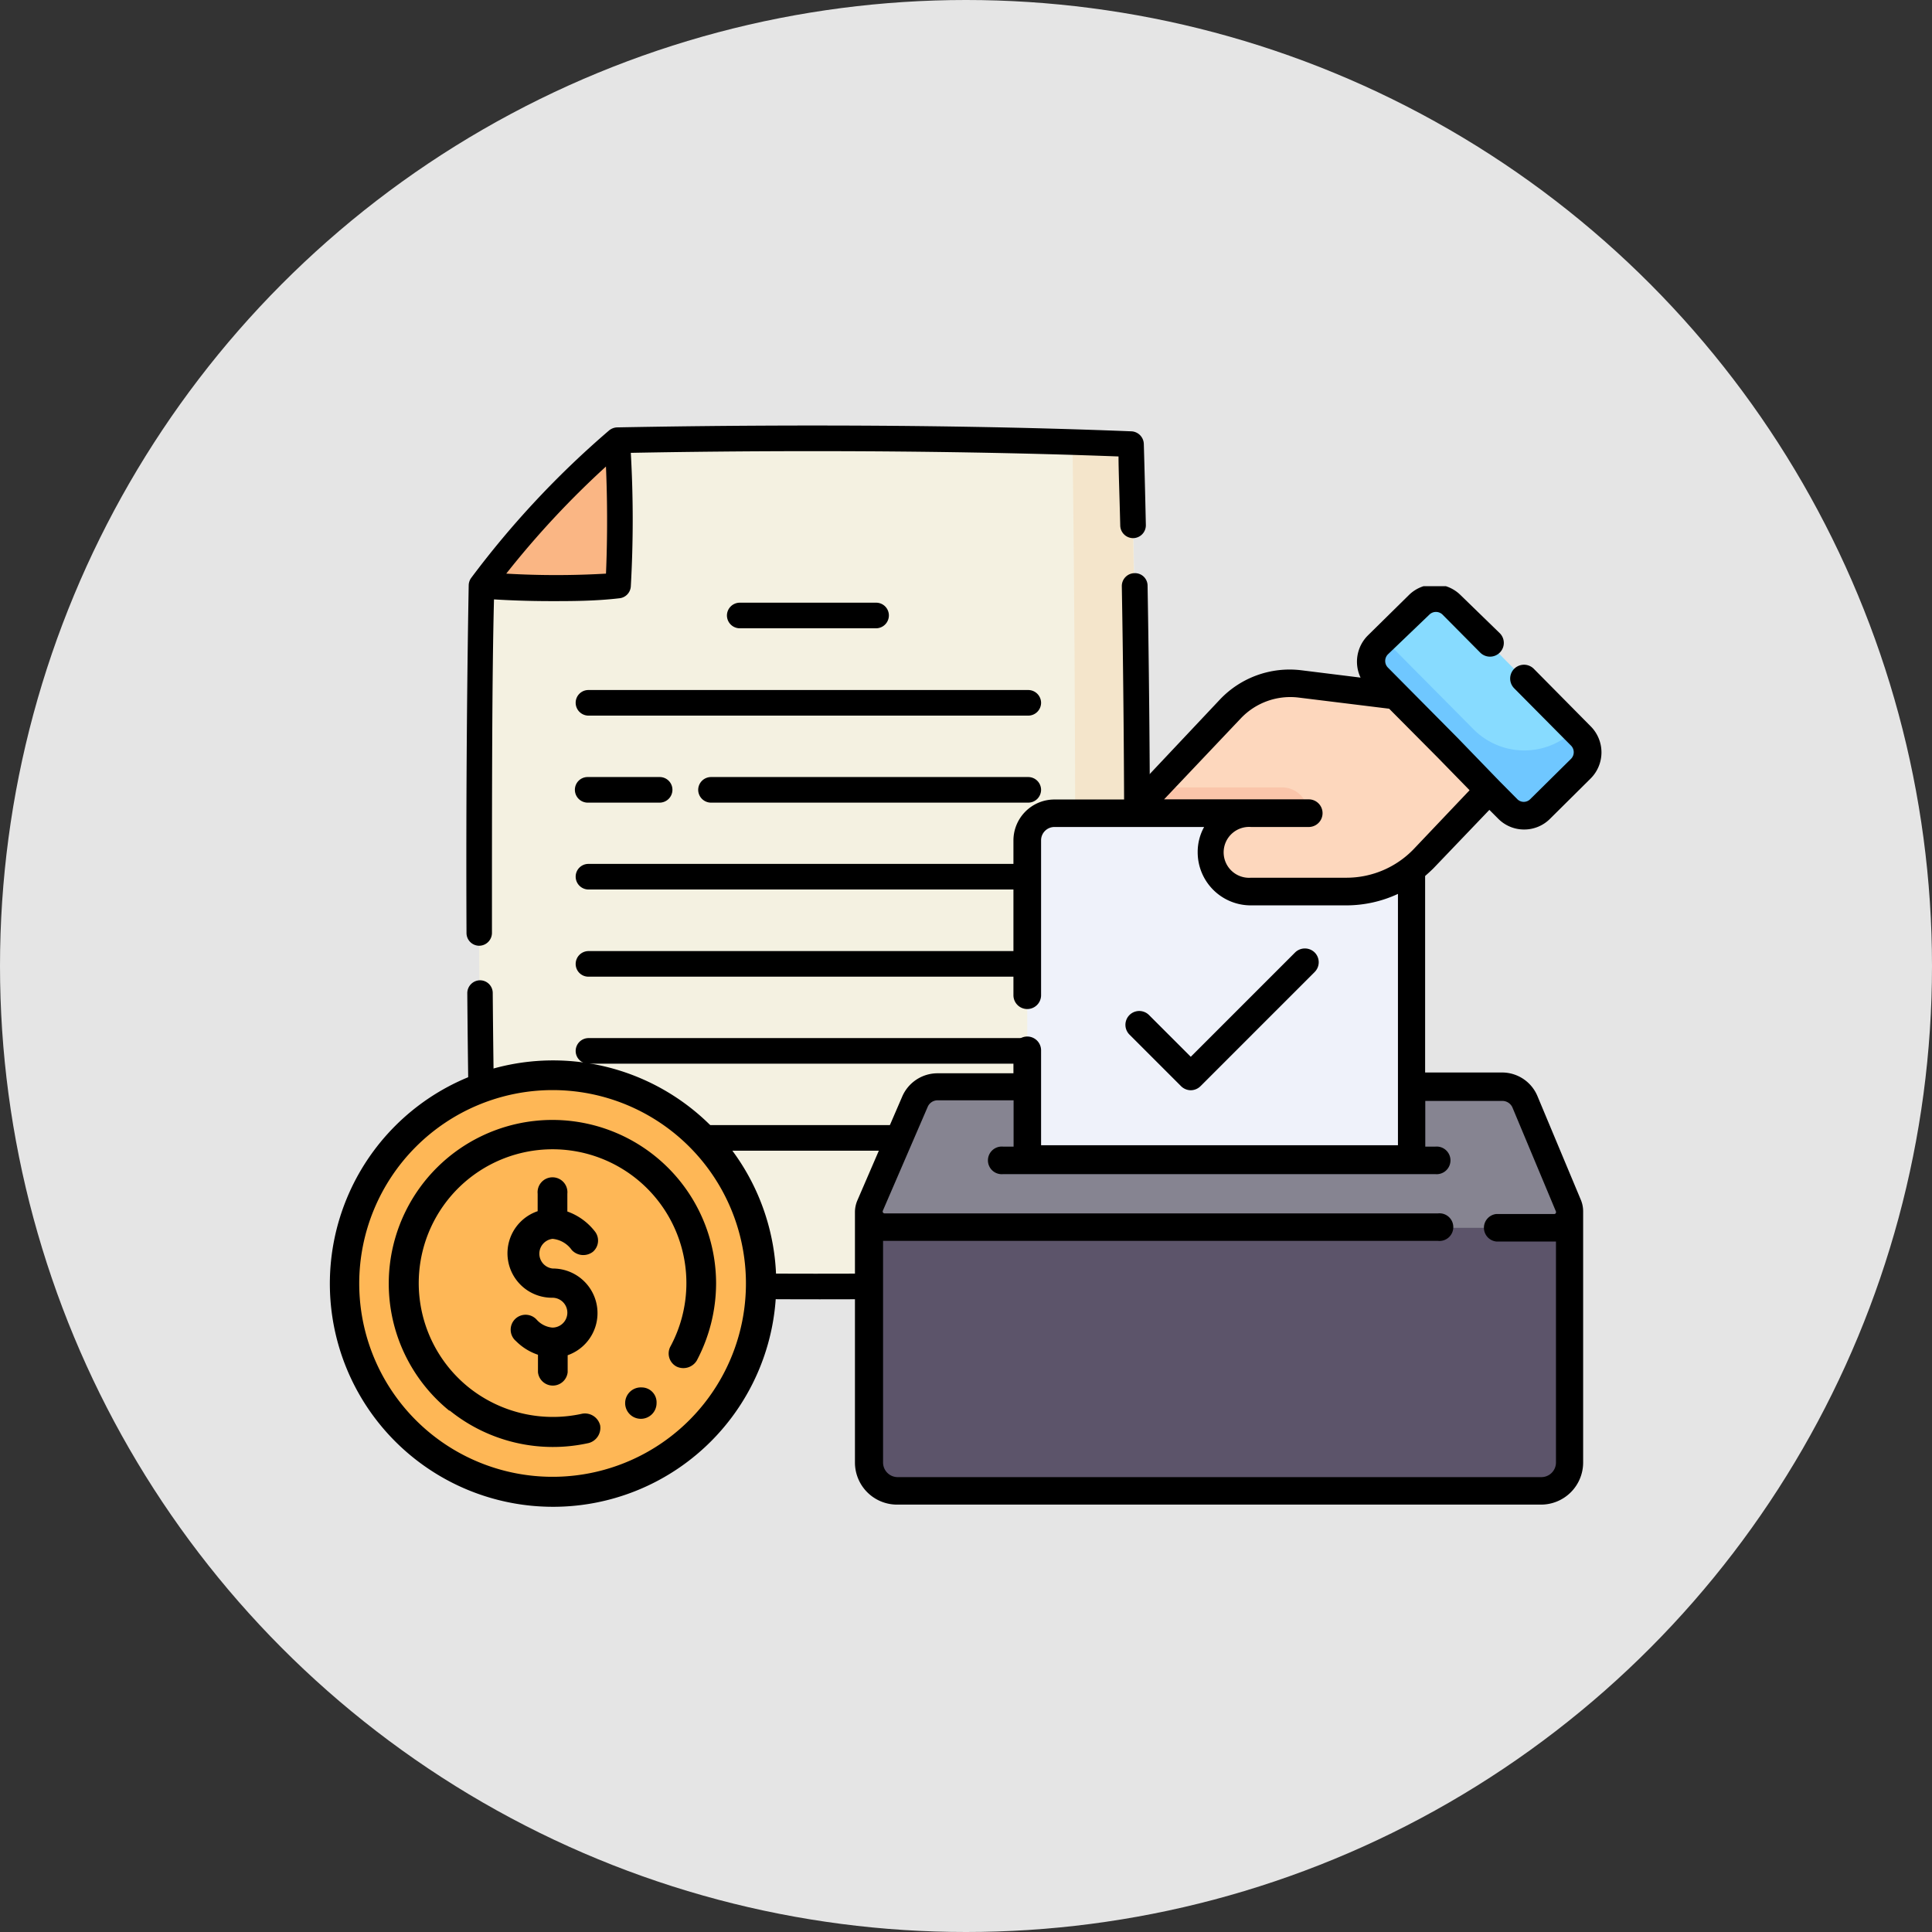 <svg xmlns="http://www.w3.org/2000/svg" xmlns:xlink="http://www.w3.org/1999/xlink" viewBox="0 0 123 123"><rect x="0" y="0" width="123" height="123" fill="#333333" stroke="none"/><defs><style>.cls-1{fill:none;}.cls-2{fill:#e5e5e5;}.cls-3{fill:#f4f1e1;}.cls-4{fill:#f4e5cb;}.cls-5{fill:#fab684;}.cls-6{fill:#feb756;}.cls-7{fill:#5c546a;}.cls-8{fill:#868491;}.cls-9{fill:#eff2fa;}.cls-10{fill:#fdd7bd;}.cls-11{fill:#87dbff;}.cls-12{fill:#6fc7ff;}.cls-13{clip-path:url(#clip-path);}.cls-14{fill:#fac5aa;}</style><clipPath id="clip-path"><rect class="cls-1" x="54.33" y="37.32" width="47.7" height="58.59"/></clipPath></defs><title>votos</title><g id="Layer_2" data-name="Layer 2"><g id="Layer_1-2" data-name="Layer 1"><circle class="cls-2" cx="61.5" cy="61.5" r="61.5"/><path class="cls-3" d="M72,81.54l-3.72.13c-19.43.6-37.43-.13-37.43-.13-.51-18-.37-34.52-.2-44.26A57.75,57.75,0,0,1,39.3,28c6.75-.14,17.9-.22,29,.12,1.24,0,2.48.08,3.71.13,0,0,.81,24.89,0,53.26Z"/><path class="cls-4" d="M72,81.54l-3.72.13c.34-24.53.09-47.37,0-53.52,1.24,0,2.48.08,3.71.13,0,0,.81,24.89,0,53.26Z"/><path class="cls-5" d="M39.35,37.28a55,55,0,0,1-8.69,0A57.75,57.75,0,0,1,39.3,28a75.41,75.41,0,0,1,.05,9.25Z"/><path d="M72.22,36.49h0a.82.82,0,0,0-.8.83c.18,10.33.29,26.19-.18,43.43-18,.69-35.73.14-39.56,0-.16-5.62-.26-11.51-.31-17.53a.81.81,0,0,0-.81-.81h0a.82.82,0,0,0-.81.82c.05,6.3.16,12.47.33,18.33a.8.8,0,0,0,.78.79c.13,0,9.21.37,21.33.37,6.11,0,13-.09,19.88-.37a.82.82,0,0,0,.79-.79c.5-17.57.38-33.77.2-44.27a.8.8,0,0,0-.81-.8Z"/><path d="M30.51,60.21h0a.82.82,0,0,0,.81-.82c0-8.7,0-16.22.13-21.23.8.05,2.09.11,3.63.11,1.31,0,2.8,0,4.34-.18a.81.81,0,0,0,.74-.75,74.91,74.91,0,0,0,0-8.51c5.66-.11,18.28-.25,31.05.23,0,.84.06,2.35.11,4.4a.82.82,0,0,0,.83.8.82.82,0,0,0,.8-.84c-.07-3.26-.13-5.15-.13-5.17a.83.83,0,0,0-.79-.79c-13.75-.55-27.49-.35-32.75-.25a.85.85,0,0,0-.51.2A58.39,58.39,0,0,0,30,36.79a.83.83,0,0,0-.16.47c-.09,5-.18,12.91-.14,22.14a.81.81,0,0,0,.81.81Zm8.07-30.46c.13,3.08.05,5.6,0,6.77a54.8,54.8,0,0,1-6.35,0,57.34,57.34,0,0,1,6.35-6.82Z"/><path d="M65.46,43.93h-28a.81.81,0,0,0-.81.81.82.82,0,0,0,.81.82H65.46a.82.82,0,0,0,.82-.82.82.82,0,0,0-.82-.81Z"/><path d="M55.78,40a.82.82,0,0,0,.81-.82.81.81,0,0,0-.81-.81H47.1a.82.82,0,0,0-.82.81.82.82,0,0,0,.82.82Z"/><path d="M65.46,55h-28a.81.81,0,0,0-.81.81.82.82,0,0,0,.81.82H65.46a.82.82,0,0,0,.82-.82.82.82,0,0,0-.82-.81Z"/><path d="M65.46,60.55h-28a.82.82,0,0,0-.81.82.81.81,0,0,0,.81.81H65.46a.82.82,0,0,0,.82-.81.82.82,0,0,0-.82-.82Z"/><path d="M65.46,66.09h-28a.82.82,0,0,0-.81.82.81.81,0,0,0,.81.81H65.46a.82.82,0,0,0,.82-.81.82.82,0,0,0-.82-.82Z"/><path d="M65.46,71.63h-4.6a.82.82,0,0,0-.82.82.82.82,0,0,0,.82.81h4.6a.82.82,0,0,0,.82-.81.82.82,0,0,0-.82-.82Z"/><path d="M37.41,71.63a.82.82,0,0,0-.81.82.81.81,0,0,0,.81.81h20.2a.81.81,0,0,0,.81-.81.82.82,0,0,0-.81-.82Z"/><path d="M37.41,51.1H42a.82.82,0,0,0,.81-.82.81.81,0,0,0-.81-.81H37.41a.81.81,0,0,0-.81.81.82.82,0,0,0,.81.82Z"/><path d="M65.46,49.47H45.27a.82.82,0,0,0-.82.81.82.82,0,0,0,.82.82H65.46a.82.82,0,0,0,.82-.82.82.82,0,0,0-.82-.81Z"/><path class="cls-6" d="M35.17,95A13.26,13.26,0,1,1,48.43,81.71,13.27,13.27,0,0,1,35.17,95Z"/><path d="M40.86,88.33a1,1,0,1,0,.94,1,.95.95,0,0,0-.94-1Z"/><path d="M35.17,78.87a1.69,1.69,0,0,1,1.23.71,1,1,0,0,0,1.34.12.94.94,0,0,0,.11-1.33,3.84,3.84,0,0,0-1.73-1.24V76a.95.95,0,1,0-1.89,0v1.11a2.83,2.83,0,0,0,.94,5.51.95.95,0,0,1,0,1.9,1.51,1.51,0,0,1-1-.5.95.95,0,1,0-1.32,1.36,3.58,3.58,0,0,0,1.4.87v1.11a.95.95,0,0,0,1.89,0V86.28a2.84,2.84,0,0,0-.95-5.52.95.95,0,0,1,0-1.89Z"/><path d="M21,81.71a14.21,14.21,0,1,0,14.2-14.2A14.22,14.22,0,0,0,21,81.71ZM35.17,69.4a12.31,12.31,0,1,1-12.3,12.31A12.32,12.32,0,0,1,35.17,69.4Z"/><path d="M28.64,89.81a10.47,10.47,0,0,0,8.84,2.06,1,1,0,0,0,.73-1.12A1,1,0,0,0,37.08,90a8.58,8.58,0,0,1-7.25-1.68,8.52,8.52,0,1,1,12.86-2.61A.94.94,0,0,0,43.07,87a1,1,0,0,0,1.29-.38,10.55,10.55,0,0,0,1.23-4.92,10.42,10.42,0,1,0-17,8.1Z"/><path class="cls-7" d="M55.31,77.2V93.11a1.8,1.8,0,0,0,1.8,1.8h41a1.8,1.8,0,0,0,1.8-1.8V77.19"/><path class="cls-8" d="M98.93,78.17H56.32a1,1,0,0,1-.92-1.41l2.85-6.6a1.56,1.56,0,0,1,1.44-1h36a1.58,1.58,0,0,1,1.45,1l2.76,6.6a1,1,0,0,1-.93,1.4Z"/><path class="cls-9" d="M89.85,73.81H65.4V53.46a1.69,1.69,0,0,1,1.68-1.69H88.17a1.69,1.69,0,0,1,1.68,1.69Z"/><path class="cls-10" d="M94.81,50.3l-4.19,4.37a6.81,6.81,0,0,1-4.9,2.09h-6.1a2.5,2.5,0,1,1,0-5H72.07l1.55-1.64,4.73-5a5.14,5.14,0,0,1,4.41-1.59l6.08.74Z"/><path class="cls-11" d="M100.69,48.91l-2.64,2.62a1.44,1.44,0,0,1-2,0l-8.31-8.38a1.44,1.44,0,0,1,0-2l2.64-2.62a1.45,1.45,0,0,1,2,0l8.31,8.39a1.44,1.44,0,0,1,0,2Z"/><path class="cls-12" d="M100.27,46.44a4.56,4.56,0,0,1-6.45,0l-5.68-5.73-.4.4a1.47,1.47,0,0,0,0,2.08L96,51.5a1.48,1.48,0,0,0,2.08,0l2.6-2.57a1.47,1.47,0,0,0,0-2.08Z"/><g class="cls-13"><path class="cls-14" d="M83.3,51.77H72.07l1.55-1.64h8a1.64,1.64,0,0,1,1.65,1.64Z"/><path d="M91.26,55.28l3.56-3.72.55.55a2.31,2.31,0,0,0,1.66.7h0a2.32,2.32,0,0,0,1.65-.68l2.59-2.57a2.35,2.35,0,0,0,0-3.32l-3.62-3.66a.88.88,0,0,0-1.25,1.24l3.62,3.65a.6.6,0,0,1,0,.84l-2.6,2.57a.58.58,0,0,1-.41.17h0a.58.58,0,0,1-.41-.17l-1.14-1.15,0,0L92.82,47l-4.46-4.5a.6.6,0,0,1,0-.84L91,39.13a.6.6,0,0,1,.84,0l2.4,2.42a.88.88,0,0,0,1.24,0,.87.87,0,0,0,0-1.24L93,37.9a2.34,2.34,0,0,0-3.32,0l-2.6,2.56a2.36,2.36,0,0,0-.46,2.68l-3.79-.47a6.11,6.11,0,0,0-5.16,1.86l-6,6.37H67.12a2.61,2.61,0,0,0-2.6,2.61v9.85a.88.88,0,0,0,1.76,0V53.5a.85.85,0,0,1,.84-.85h9.54a3.27,3.27,0,0,0-.41,1.61,3.38,3.38,0,0,0,3.37,3.38h6.1A7.8,7.8,0,0,0,89,56.91v16H66.28V66.87a.88.88,0,0,0-1.76,0v1.46H59.69a2.45,2.45,0,0,0-2.25,1.48l-2.85,6.6a1.9,1.9,0,0,0-.16.77V93.11a2.68,2.68,0,0,0,2.68,2.68h41a2.68,2.68,0,0,0,2.68-2.68v-16a1.87,1.87,0,0,0-.15-.73l-2.76-6.6a2.44,2.44,0,0,0-2.26-1.5H90.73V55.77c.18-.16.36-.32.53-.49Zm4.39,14.81a.7.7,0,0,1,.64.42l2.76,6.6a.13.13,0,0,1,0,.12.11.11,0,0,1-.11.06H95.26a.88.88,0,0,0,0,1.75h3.8V93.11a.93.93,0,0,1-.92.93h-41a.93.93,0,0,1-.92-.93V79H91.55a.88.88,0,1,0,0-1.75H56.32a.13.13,0,0,1-.11-.06.13.13,0,0,1,0-.12l2.85-6.6a.69.69,0,0,1,.64-.42h4.83V73h-.66a.88.88,0,1,0,0,1.75h27.5a.88.88,0,1,0,0-1.75h-.63V70.09Zm-16-14.21a1.62,1.62,0,1,1,0-3.23h3.67a.88.88,0,0,0,0-1.76H74.11L79,45.73a4.34,4.34,0,0,1,3.67-1.32l5.77.71,3.12,3.14,2,2.05L90,54.06a5.94,5.94,0,0,1-4.27,1.82Z"/></g><path d="M75.81,69.41a.89.89,0,0,0,.62-.26l7.27-7.27a.88.88,0,0,0,0-1.24.89.89,0,0,0-1.25,0l-6.64,6.64-2.66-2.66a.88.88,0,0,0-1.24,1.25l3.28,3.28a.89.89,0,0,0,.62.26Z"/></g></g></svg>